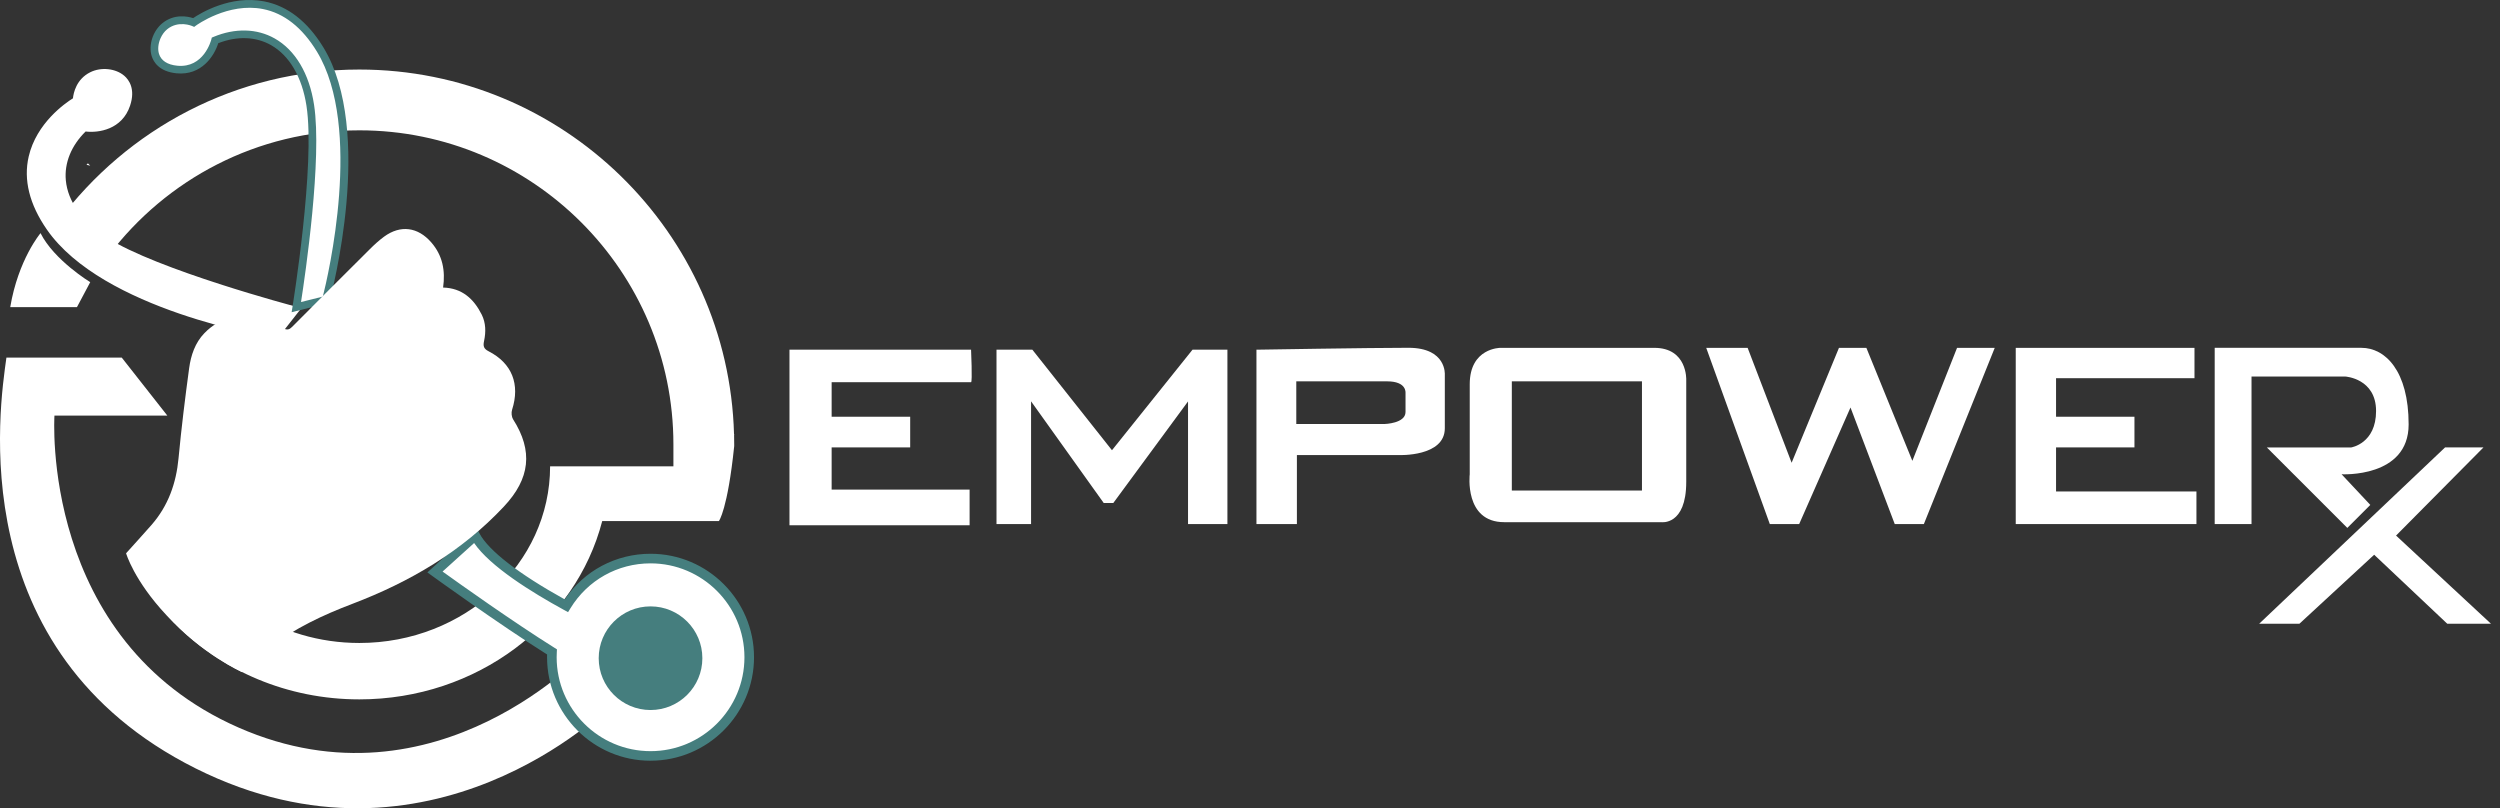 <?xml version="1.0" encoding="UTF-8"?>
<svg xmlns="http://www.w3.org/2000/svg" width="266" height="86" viewBox="0 0 266 86" fill="none">
  <rect x="0" y="0" width="266" height="86" fill="#333333" stroke="none"/>
  <path d="M78.114 46.194H78.1C77.52 24.701 59.859 7.399 38.231 7.399C25.138 7.399 13.496 13.742 6.221 23.517L11.569 27.162C17.675 19.094 27.354 13.867 38.234 13.867C56.66 13.867 71.651 28.859 71.651 47.285V49.621H58.531C58.531 59.983 49.425 68.413 38.234 68.413C33.968 68.413 30.007 67.186 26.736 65.094V66.508H18.79C23.647 71.368 30.565 74.414 38.234 74.414C50.745 74.414 61.258 66.314 64.076 55.444H76.49C76.49 55.444 77.419 54.234 78.119 47.467V47.287C78.119 46.966 78.114 46.645 78.107 46.324C78.112 46.28 78.114 46.24 78.119 46.197L78.114 46.194Z" fill="white"></path>
  <path d="M0.683 38.049H12.954L17.802 44.217H5.794C5.794 44.217 4.212 68.111 25.375 77.409C46.537 86.707 62.557 69.103 62.557 69.103L64.733 75.236C64.733 75.236 45.746 94.222 20.824 81.763C-4.096 69.3 -0.041 43.292 0.683 38.049Z" fill="white"></path>
  <path d="M84 37.208H103.322C103.322 37.208 103.477 40.666 103.322 40.666H88.486V44.344H96.844V47.606H88.486V52.092H103.166V55.888H84V37.208Z" fill="white"></path>
  <path d="M106.027 37.208V55.763H109.705V42.7L117.436 53.52H118.455L126.406 42.712V55.763H130.597V37.208H126.883L118.313 47.905L109.844 37.208H106.027Z" fill="white"></path>
  <path d="M181.542 37.011H185.948L190.629 49.238L195.666 37.011H198.582L203.475 49.034L208.23 37.011H212.241L204.698 55.763H201.602L196.893 43.359L191.431 55.763H188.309L181.542 37.011Z" fill="white"></path>
  <path d="M214.475 37.011C214.688 37.004 233.493 37.011 233.493 37.011V40.237H218.764V44.344H227.106V47.606H218.764V52.295H233.701V55.76H214.475V37.009V37.011Z" fill="white"></path>
  <path d="M235.644 37.009V55.763H239.562V40.064H249.553C249.553 40.064 252.814 40.268 252.814 43.733C252.814 47.198 250.164 47.608 250.164 47.608H241.192L249.754 56.17L252.201 53.724L249.143 50.462C249.143 50.462 256.279 50.869 256.279 45.161C256.279 39.453 253.785 37.009 251.261 37.009H235.644Z" fill="white"></path>
  <path d="M260.154 47.606L240.377 66.364H244.659L252.611 59.024L260.387 66.364H265.038L254.94 56.985L264.24 47.606H260.154Z" fill="white"></path>
  <path d="M149.854 37.004C145.776 37.004 133.686 37.208 133.686 37.208V55.76H137.99V48.42H148.836C148.836 48.42 153.729 48.624 153.729 45.566V39.858C153.729 39.858 153.933 37.004 149.854 37.004ZM149.548 41.797V43.836C149.548 45.058 147.324 45.113 147.324 45.113H137.925V40.575H147.583C149.696 40.575 149.545 41.797 149.545 41.797H149.548Z" fill="white"></path>
  <path d="M176.018 37.011H159.641C159.641 37.011 156.38 37.004 156.38 40.879V50.462C156.38 50.462 155.768 55.559 160.048 55.559H176.753C176.753 55.559 179.416 55.967 179.416 51.277V40.409C179.416 40.409 179.55 37.011 176.018 37.011ZM174.705 52.195H160.858V40.572H174.705V52.195Z" fill="white"></path>
  <path d="M31.368 33.019C31.368 33.019 16.585 29.125 11.148 25.624C5.71 22.123 5.3 17.026 8.972 13.56C8.972 13.56 12.437 14.171 13.458 11.114C14.479 8.056 11.418 7.239 9.789 8.056C8.159 8.873 8.157 10.706 8.157 10.706C8.157 10.706 -0.597 15.628 5.31 24.176C11.217 32.724 29.362 35.578 29.362 35.578L31.37 33.019H31.368Z" fill="white"></path>
  <path d="M29.532 36.017L29.295 35.978C28.547 35.861 10.908 32.997 4.972 24.404C3.127 21.734 2.482 19.127 3.053 16.654C3.877 13.088 6.949 10.967 7.761 10.462C7.821 9.887 8.118 8.427 9.602 7.687C10.755 7.109 12.317 7.275 13.232 8.07C13.714 8.49 14.435 9.458 13.841 11.241C12.993 13.788 10.486 14.159 9.108 13.992C7.579 15.501 6.834 17.339 7.004 19.187C7.213 21.44 8.761 23.604 11.366 25.279C16.688 28.705 31.323 32.585 31.471 32.623L32.07 32.782L29.53 36.017H29.532ZM11.114 8.164C10.711 8.164 10.309 8.245 9.968 8.418C8.579 9.113 8.562 10.687 8.562 10.704V10.941L8.353 11.059C8.317 11.08 4.692 13.163 3.846 16.846C3.331 19.084 3.934 21.473 5.643 23.944C11.021 31.73 27.052 34.764 29.187 35.135L30.666 33.251C27.807 32.475 15.796 29.101 10.927 25.964C8.109 24.15 6.427 21.768 6.194 19.261C5.993 17.102 6.88 14.969 8.691 13.261L8.84 13.119L9.041 13.155C9.168 13.177 12.175 13.663 13.069 10.982C13.402 9.98 13.275 9.185 12.7 8.686C12.307 8.346 11.711 8.164 11.116 8.164H11.114Z" fill="white"></path>
  <path d="M31.529 32.679C31.529 32.679 33.992 17.591 33.01 11.198C32.027 4.804 27.539 2.357 22.878 4.296C22.878 4.296 22.024 7.711 18.816 7.397C15.607 7.083 16.108 3.958 17.517 2.801C18.926 1.643 20.601 2.391 20.601 2.391C20.601 2.391 28.663 -3.598 34.064 5.276C39.465 14.152 34.682 31.888 34.682 31.888L31.526 32.681L31.529 32.679Z" fill="white"></path>
  <path d="M31.028 33.225L31.128 32.611C31.152 32.461 33.57 17.514 32.609 11.26C32.14 8.2 30.795 5.904 28.823 4.794C27.203 3.884 25.221 3.817 23.22 4.598C22.813 5.926 21.454 8.063 18.78 7.8C16.911 7.615 16.319 6.563 16.134 5.952C15.782 4.792 16.268 3.299 17.263 2.48C18.545 1.428 19.997 1.749 20.548 1.928C21.341 1.392 24.529 -0.549 28.121 0.15C30.613 0.637 32.731 2.288 34.419 5.06C39.849 13.982 35.279 31.258 35.082 31.988L35.02 32.218L31.03 33.22L31.028 33.225ZM16.913 5.719C17.134 6.448 17.807 6.889 18.859 6.992C21.672 7.268 22.453 4.325 22.485 4.2L22.535 4.001L22.724 3.922C25.022 2.966 27.33 3.024 29.221 4.088C31.416 5.322 32.906 7.826 33.414 11.14C34.294 16.865 32.485 29.209 32.029 32.137L34.351 31.555C34.881 29.453 38.639 13.577 33.721 5.492C32.161 2.928 30.225 1.401 27.97 0.96C24.263 0.234 20.884 2.695 20.85 2.722L20.659 2.863L20.441 2.767C20.426 2.76 18.981 2.134 17.78 3.119C17.486 3.361 17.246 3.695 17.083 4.064C16.841 4.608 16.762 5.226 16.915 5.724L16.913 5.719Z" fill="#457E7E"></path>
  <path d="M69.217 59.432C65.426 59.432 62.104 61.442 60.259 64.452C56.605 62.456 51.884 59.508 50.561 56.985L46.279 60.86C46.279 60.86 53.372 66.007 58.73 69.362C58.721 69.552 58.714 69.741 58.714 69.933C58.714 75.732 63.415 80.433 69.214 80.433C75.014 80.433 79.715 75.732 79.715 69.933C79.715 64.133 75.014 59.432 69.214 59.432H69.217Z" fill="white"></path>
  <path d="M69.216 80.942C63.147 80.942 58.208 76.003 58.208 69.933C58.208 69.834 58.208 69.736 58.212 69.638C52.931 66.309 46.051 61.322 45.981 61.272L45.473 60.903L50.709 56.165L51.014 56.748C51.967 58.569 55.183 61.059 60.089 63.776C62.142 60.728 65.519 58.921 69.219 58.921C75.289 58.921 80.228 63.86 80.228 69.93C80.228 76 75.289 80.939 69.219 80.939L69.216 80.942ZM47.091 60.814C48.811 62.051 54.546 66.139 59.005 68.931L59.26 69.091L59.243 69.391C59.233 69.58 59.228 69.758 59.228 69.933C59.228 75.442 63.71 79.923 69.219 79.923C74.728 79.923 79.209 75.442 79.209 69.933C79.209 64.423 74.728 59.942 69.219 59.942C65.715 59.942 62.528 61.727 60.695 64.72L60.441 65.133L60.014 64.9C56.518 62.99 52.147 60.263 50.446 57.778L47.088 60.814H47.091Z" fill="#457E7E"></path>
  <path d="M69.216 75.547C72.262 75.547 74.731 73.079 74.731 70.033C74.731 66.988 72.262 64.519 69.216 64.519C66.171 64.519 63.702 66.988 63.702 70.033C63.702 73.079 66.171 75.547 69.216 75.547Z" fill="#457E7E"></path>
  <path d="M9.353 17.38C9.302 17.43 9.252 17.483 9.202 17.536L9.599 17.627L9.353 17.38Z" fill="white"></path>
  <path d="M54.592 44.603C54.426 44.344 54.39 43.896 54.486 43.596C55.351 40.893 54.486 38.653 51.984 37.373C51.45 37.1 51.392 36.812 51.505 36.28C51.706 35.334 51.699 34.361 51.256 33.477C50.412 31.794 49.159 30.649 47.146 30.596C47.398 28.801 47.098 27.189 45.895 25.799C44.469 24.152 42.619 23.901 40.867 25.18C40.326 25.578 39.823 26.038 39.346 26.515C36.585 29.259 33.832 32.01 31.088 34.773C30.805 35.058 30.582 35.137 30.194 34.962C29.389 34.6 28.572 34.239 27.726 33.999C25.478 33.364 23.417 33.723 21.747 35.449C20.757 36.47 20.311 37.807 20.125 39.175C19.693 42.358 19.3 45.547 18.998 48.744C18.747 51.425 17.898 53.824 16.113 55.861C15.21 56.892 14.282 57.903 13.415 58.869C13.415 58.869 14.246 61.759 17.721 65.468C21.541 69.652 25.727 71.5 25.727 71.5L28.73 68.859C31.38 66.839 34.371 65.437 37.481 64.253C43.585 61.929 49.104 58.71 53.621 53.891C56.396 50.932 56.748 47.991 54.587 44.605L54.592 44.603Z" fill="white"></path>
  <path d="M1.703 32.679H8.188L9.6 30.023C9.6 30.023 5.751 27.682 4.313 24.806C4.313 24.806 1.943 27.605 1.09 32.676H1.701L1.703 32.679Z" fill="white"></path>
</svg>
